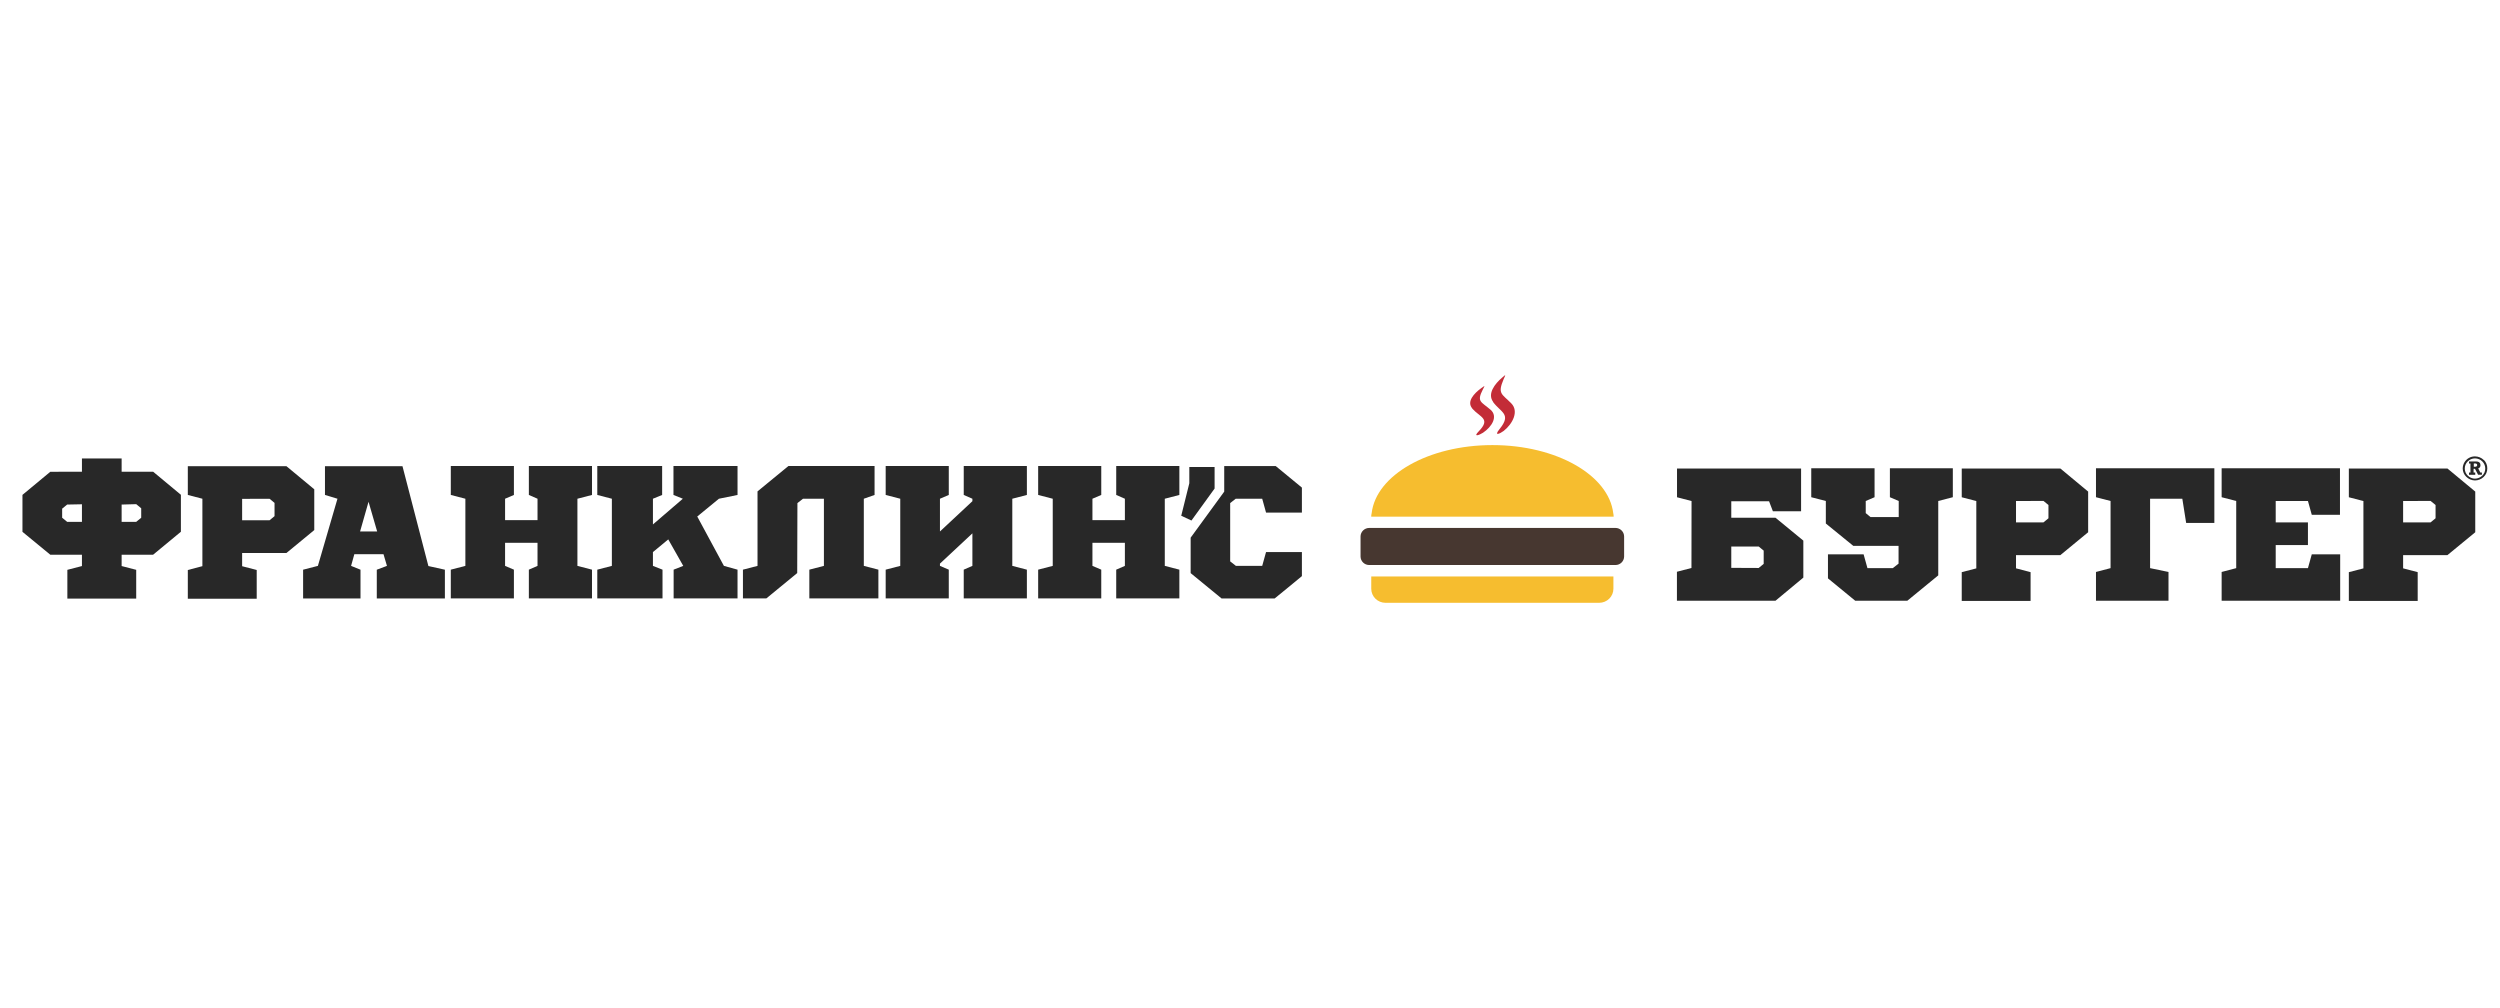 <svg xmlns="http://www.w3.org/2000/svg" xmlns:svg="http://www.w3.org/2000/svg" width="195.061" height="78.671" fill="#ff5200" x="0" y="0" viewBox="0 0 1271 493.463" xml:space="preserve" class="Logo__svg" id="svg15"><defs id="defs19"><clipPath id="clip0_1105_66240"><rect width="400" height="400" fill="#ffffff" id="rect170" x="0" y="0"></rect></clipPath><clipPath id="clip0"><rect width="68" height="68" fill="#ffffff" id="rect221" x="0" y="0"></rect></clipPath><style id="style259">.cls-1{fill:none;}.cls-2{clip-path:url(#clip-path);}.cls-3{clip-path:url(#clip-path-2);}.cls-4{fill:#f3b5be;}.cls-5{fill:#ed6a1d;}.cls-6{fill:#010101;}</style><clipPath id="clip-path" transform="translate(-51.01 -42.95)"><rect class="cls-1" x="51.01" y="42.95" width="1221.55" height="146.52" id="rect261"></rect></clipPath><clipPath id="clip-path-2" transform="translate(-51.01 -42.95)"><rect class="cls-1" x="51.01" y="42.95" width="1221.56" height="146.52" id="rect264"></rect></clipPath><style id="style423">.cls-1{fill:none;}.cls-2{clip-path:url(#clip-path);}.cls-3{clip-path:url(#clip-path-2);}.cls-4{fill:#f3b5be;}.cls-5{fill:#ed6a1d;}.cls-6{fill:#010101;}</style><clipPath id="clip-path-7" transform="translate(-51.01 -42.95)"><rect class="cls-1" x="51.01" y="42.95" width="1221.55" height="146.52" id="rect425"></rect></clipPath><clipPath id="clip-path-2-8" transform="translate(-51.01 -42.95)"><rect class="cls-1" x="51.01" y="42.95" width="1221.56" height="146.52" id="rect428"></rect></clipPath><clipPath id="clip0_151_31"><rect width="704" height="65" fill="white" id="rect680"></rect></clipPath></defs><g style="fill:none" id="g714" transform="matrix(1.78,0,0,1.78,11.419,181.171)"><g clip-path="url(#clip0_151_31)" id="g678"><path d="m 450.347,65.012 h -61.052 c -1.077,-0.003 -2.109,-0.427 -2.869,-1.179 -0.761,-0.752 -1.188,-1.771 -1.188,-2.833 v -3.519 h 69.165 v 3.519 c 0,1.062 -0.427,2.081 -1.187,2.833 -0.76,0.752 -1.792,1.176 -2.869,1.179 z" fill="#f6bd2f" id="path634"></path><path d="m 384.667,43.627 h 70.319 c 0.657,0 1.286,0.257 1.75,0.715 0.464,0.458 0.725,1.078 0.725,1.725 v 5.725 c -0.003,0.645 -0.265,1.263 -0.729,1.718 -0.464,0.455 -1.091,0.711 -1.746,0.711 h -70.319 c -0.325,0.002 -0.647,-0.06 -0.948,-0.181 -0.3,-0.121 -0.574,-0.3 -0.805,-0.525 -0.231,-0.226 -0.414,-0.494 -0.54,-0.789 -0.126,-0.295 -0.192,-0.613 -0.193,-0.933 v -5.725 c 0.003,-0.648 0.266,-1.269 0.732,-1.726 0.466,-0.457 1.097,-0.714 1.754,-0.714 z" fill="#473730" id="path636"></path><path d="m 385.226,40.412 c 10e-4,-0.337 0.045,-0.671 0.131,-0.997 1.261,-10.874 16.215,-19.45 34.5,-19.45 18.284,0 33.202,8.575 34.499,19.45 0.082,0.326 0.122,0.661 0.119,0.997 z" fill="#f6bd2f" id="path638"></path><path d="m 419.999,7.613 c 2.237,3.073 5.413,3.437 1.892,7.766 -1.761,2.182 0.154,1.314 1.189,0.528 2.606,-2.076 4.355,-5.607 2.166,-7.848 -2.713,-2.768 -3.986,-2.675 -2.213,-6.886 0.583,-1.372 0.845,-1.56 -0.464,-0.434 -1.999,1.701 -4.235,4.552 -2.522,6.874" fill="#c32c37" id="path640"></path><path d="m 414.051,9.502 c 2.26,2.569 5.425,2.886 1.904,6.511 -1.773,1.818 0.154,1.091 1.189,0.434 2.606,-1.748 4.354,-4.692 2.165,-6.581 -2.724,-2.346 -3.997,-2.241 -2.212,-5.76 0.571,-1.173 0.844,-1.314 -0.476,-0.375 -1.987,1.431 -4.223,3.824 -2.522,5.772" fill="#c32c37" id="path642"></path><path d="m 16.988,27.567 v -3.777 h 11.337 v 3.777 h 8.994 l 7.935,6.593 v 10.558 l -7.935,6.558 h -8.994 v 3.238 l 4.164,1.079 v 8.212 H 12.824 V 55.592 L 16.988,54.513 V 51.275 H 7.947 L -1.52588e-5,44.741 V 34.183 L 7.947,27.591 Z m -4.223,9.385 -1.428,1.173 v 2.592 l 1.428,1.173 h 4.223 v -5.021 z m 15.56,0 v 4.939 h 4.164 l 1.428,-1.173 v -2.71 l -1.428,-1.173 z" fill="#282828" id="path644"></path><path d="m 83.346,44.237 -7.947,6.546 H 62.741 v 3.777 l 4.164,1.079 v 8.211 H 47.228 v -8.211 l 4.164,-1.091 V 35.286 l -4.164,-1.079 v -8.211 h 28.17 l 7.947,6.593 z M 62.741,35.321 v 6.112 h 7.84 l 1.416,-1.173 v -3.789 l -1.416,-1.173 z" fill="#282828" id="path646"></path><path d="m 120.652,55.557 v 8.211 h -19.45 v -8.211 l 2.903,-1.091 -0.988,-3.343 h -8.327 l -0.928,3.343 2.689,1.091 v 8.211 H 80.157 v -8.211 l 4.223,-1.091 5.591,-19.18 -3.569,-1.079 v -8.211 h 22.139 l 7.399,28.517 z M 96.431,44.636 h 4.878 l -2.462,-8.481 z" fill="#282828" id="path648"></path><path d="m 158.506,35.286 v 19.18 l 4.164,1.079 v 8.211 H 144.635 V 55.545 l 2.475,-1.079 v -6.593 h -9.267 v 6.593 l 2.522,1.079 v 8.211 H 122.342 V 55.545 l 4.163,-1.079 V 35.286 l -4.163,-1.079 v -8.27 h 18.023 v 8.27 l -2.522,1.079 v 6.112 h 9.267 v -6.112 l -2.475,-1.079 v -8.27 h 18.035 v 8.27 z" fill="#282828" id="path650"></path><path d="m 198.918,35.286 -6.186,5.079 7.614,14.1 3.89,1.079 v 8.211 H 185.987 V 55.545 l 2.748,-1.079 -4.283,-7.566 -4.378,3.625 v 3.942 l 2.737,1.079 v 8.211 h -18.63 V 55.545 l 4.164,-1.079 V 35.286 l -4.164,-1.079 v -8.27 h 18.523 v 8.27 l -2.63,1.079 v 7.343 l 8.542,-7.343 -2.677,-1.079 v -8.27 h 18.297 v 8.27 z" fill="#282828" id="path652"></path><path d="M 224.745,63.757 V 55.545 l 4.164,-1.079 V 35.286 h -5.972 l -1.594,1.243 -0.06,19.989 -8.815,7.238 h -6.686 V 55.545 l 4.164,-1.079 V 33.186 l 8.827,-7.25 h 24.602 v 8.27 l -3.069,1.079 v 19.18 l 4.163,1.079 v 8.211 z" fill="#282828" id="path654"></path><path d="m 282.716,35.286 v 19.18 l 4.164,1.079 v 8.211 H 268.845 V 55.545 l 2.474,-1.079 v -9.291 l -9.267,8.646 v 0.645 l 2.522,1.079 v 8.211 H 246.551 V 55.545 l 4.164,-1.079 V 35.286 l -4.164,-1.079 v -8.27 h 18.023 v 8.27 l -2.522,1.079 v 9.349 l 9.267,-8.646 v -0.704 l -2.474,-1.079 v -8.27 h 18.035 v 8.27 z" fill="#282828" id="path656"></path><path d="m 326.268,35.286 v 19.18 l 4.164,1.079 v 8.211 H 312.397 V 55.545 l 2.475,-1.079 v -6.593 h -9.268 v 6.593 l 2.522,1.079 v 8.211 H 290.103 V 55.545 l 4.164,-1.079 V 35.286 l -4.164,-1.079 v -8.27 h 18.023 v 8.27 l -2.522,1.079 v 6.112 h 9.268 v -6.112 l -2.475,-1.079 v -8.27 h 18.035 v 8.27 z" fill="#282828" id="path658"></path><path d="m 346.528,35.286 h 7.566 l 1.094,3.953 h 10.243 V 32.107 l -7.483,-6.159 h -14.704 v 7.308 l -9.588,13.15 v 10.124 l 8.827,7.238 h 15.168 c 2.581,-2.111 5.21,-4.223 7.78,-6.381 v -6.862 h -10.243 l -1.094,3.942 h -7.507 l -1.641,-1.29 V 36.529 Z" fill="#282828" id="path660"></path><path d="m 333.882,41.515 -2.915,-1.361 2.308,-9.291 v -4.645 h 7.221 v 6.159 z" fill="#282828" id="path662"></path><path d="m 476.721,35.943 -4.152,-1.079 v -8.212 h 35.439 v 12.212 h -8.054 l -1.094,-2.862 h -10.79 v 4.716 h 12.634 l 7.947,6.534 v 10.558 l -7.947,6.604 h -28.159 v -8.27 l 4.152,-1.079 z m 19.177,19.121 1.427,-1.173 v -3.789 l -1.427,-1.173 h -7.828 v 6.1 z" fill="#282828" id="path664"></path><path d="m 515.075,35.931 -4.164,-1.079 v -8.27 h 18.082 v 8.27 l -2.522,1.079 v 3.461 l 1.368,1.138 h 8.054 v -4.598 l -2.522,-1.079 v -8.27 h 17.975 v 8.27 l -4.163,1.079 v 21.244 l -8.827,7.238 h -14.894 l -7.781,-6.382 v -6.862 h 10.184 l 1.094,3.942 h 7.233 l 1.654,-1.29 v -5.079 h -12.932 l -7.839,-6.381 z" fill="#282828" id="path666"></path><path d="m 589.998,44.858 -7.935,6.534 h -12.67 v 3.777 l 4.164,1.091 v 8.211 h -19.665 v -8.211 l 4.164,-1.079 V 35.943 l -4.164,-1.079 v -8.212 h 28.171 l 7.935,6.593 z M 569.393,35.943 v 6.1 h 7.84 l 1.427,-1.173 v -3.789 l -1.427,-1.173 z" fill="#282828" id="path668"></path><path d="m 617.99,42.207 -1.095,-6.921 h -9.208 V 55.111 l 5.259,1.091 v 8.211 H 592.234 V 56.202 l 4.164,-1.091 V 35.931 l -4.164,-1.079 v -8.27 h 33.809 v 15.625 z" fill="#282828" id="path670"></path><path d="m 653.869,39.873 -1.095,-3.942 h -9.207 v 6.112 h 9.207 v 6.475 h -9.207 v 6.593 h 9.207 l 1.095,-3.942 h 8.113 v 13.244 H 628.125 V 56.202 l 4.164,-1.091 V 35.931 l -4.164,-1.079 v -8.27 h 33.798 v 13.291 z" fill="#282828" id="path672"></path><path d="m 700.562,44.858 -7.947,6.534 h -12.657 v 3.777 l 4.163,1.091 v 8.211 h -19.664 v -8.211 l 4.163,-1.079 V 35.943 l -4.163,-1.079 v -8.212 h 28.158 l 7.947,6.593 z M 679.958,35.943 v 6.1 h 7.839 l 1.428,-1.173 v -3.789 l -1.428,-1.173 z" fill="#282828" id="path674"></path><path d="m 703.001,24.177 c 0.321,0.32 0.574,0.699 0.746,1.115 0.172,0.417 0.258,0.863 0.253,1.313 0.005,0.457 -0.084,0.909 -0.262,1.331 -0.178,0.421 -0.441,0.803 -0.773,1.121 -0.664,0.643 -1.556,1.005 -2.486,1.009 -0.937,-0.016 -1.831,-0.396 -2.487,-1.056 -0.639,-0.619 -1.003,-1.463 -1.011,-2.346 0.002,-0.637 0.179,-1.261 0.512,-1.807 0.306,-0.511 0.743,-0.934 1.267,-1.226 0.524,-0.292 1.117,-0.444 1.719,-0.439 0.469,0.002 0.933,0.095 1.366,0.274 0.433,0.179 0.826,0.441 1.156,0.77 z m -5.437,2.475 c -0.003,0.375 0.07,0.747 0.215,1.093 0.145,0.347 0.359,0.661 0.63,0.924 0.268,0.275 0.59,0.494 0.945,0.645 0.355,0.151 0.738,0.231 1.125,0.234 0.777,-0.01 1.522,-0.312 2.082,-0.845 0.269,-0.26 0.484,-0.57 0.631,-0.912 0.147,-0.342 0.224,-0.71 0.225,-1.082 0.008,-0.384 -0.062,-0.765 -0.205,-1.122 -0.144,-0.357 -0.358,-0.682 -0.631,-0.956 -0.272,-0.274 -0.598,-0.492 -0.957,-0.641 -0.359,-0.149 -0.744,-0.225 -1.134,-0.225 -0.384,0 -0.764,0.075 -1.119,0.22 -0.355,0.145 -0.678,0.358 -0.95,0.626 -0.271,0.268 -0.487,0.586 -0.634,0.936 -0.147,0.35 -0.223,0.725 -0.223,1.104 z m 2.998,1.161 v 0.633 h -1.785 v -0.633 h 0.417 v -2.581 h -0.417 v -0.598 h 1.785 c 0.642,0 1.487,0.07 1.487,1.068 0.019,0.206 -0.037,0.411 -0.157,0.581 -0.119,0.169 -0.295,0.292 -0.497,0.346 l 0.618,1.173 h 0.452 v 0.633 h -1.094 l -0.881,-1.689 h -0.404 v 1.056 z m -0.416,-1.666 h 0.261 c 0.274,0 0.702,-10e-5 0.702,-0.481 0,-0.481 -0.476,-0.458 -0.714,-0.458 h -0.249 z" fill="#282828" id="path676"></path></g></g></svg>